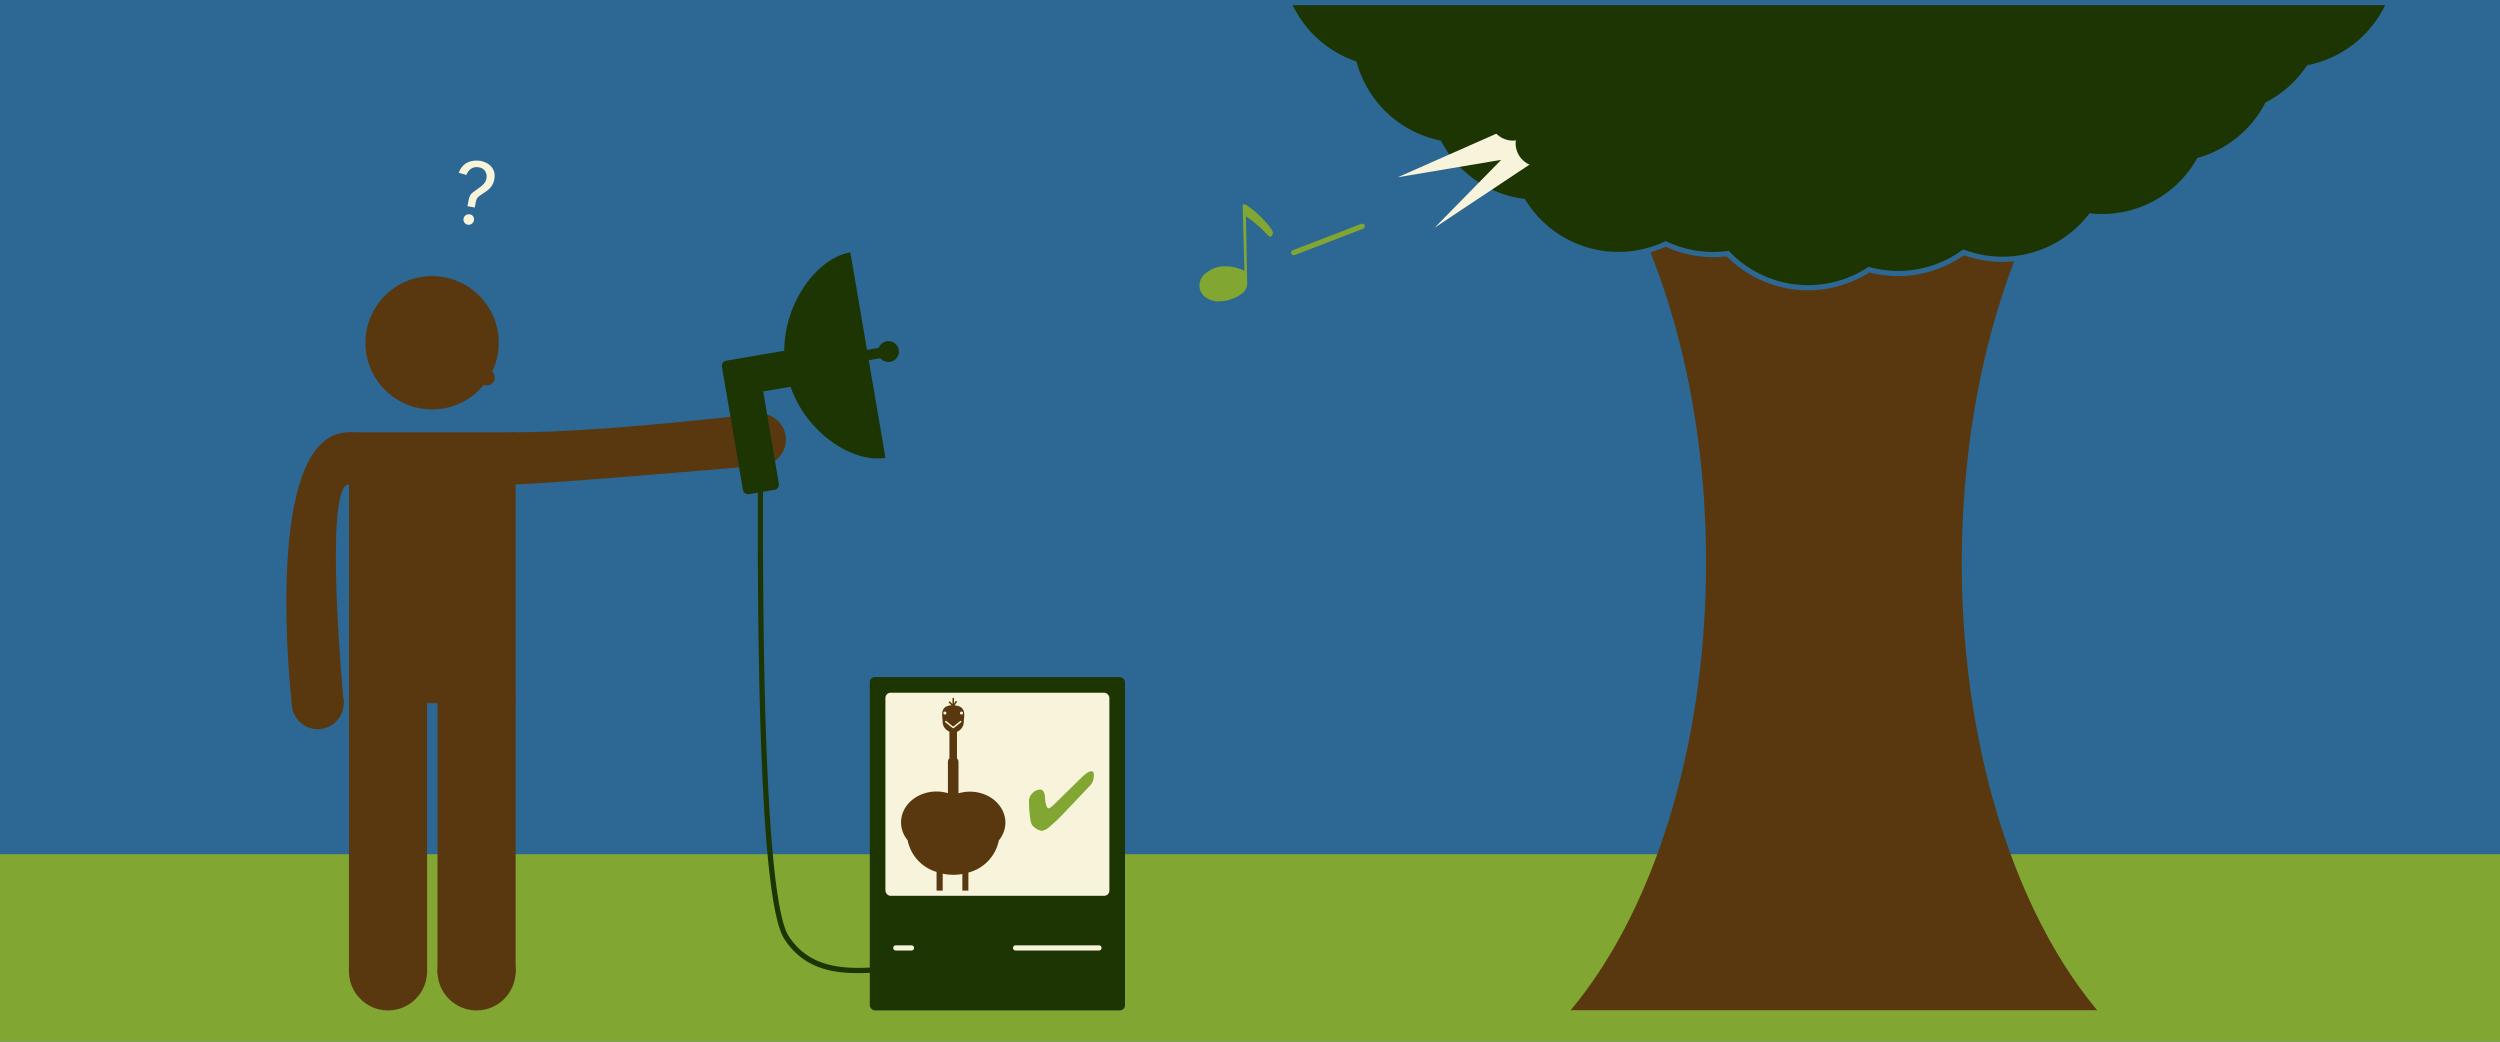 <svg xmlns="http://www.w3.org/2000/svg" viewBox="0 0 480 200"><defs><style>.cls-1{fill:#2d6894;}.cls-2{fill:#81a632;}.cls-3{fill:#59380f;}.cls-4{fill:#1d3503;}.cls-5{fill:#f8f3db;}</style></defs><title>bird_recognition</title><g id="Background"><rect class="cls-1" width="480" height="200"/><rect class="cls-2" y="164" width="480" height="36"/></g><g id="Layer_1" data-name="Layer 1"><g id="Person"><rect class="cls-3" x="67" y="134" width="15" height="53"/><circle class="cls-3" cx="74.5" cy="186.5" r="7.5"/><rect class="cls-3" x="84" y="134" width="15" height="53"/><circle class="cls-3" cx="91.5" cy="186.5" r="7.5"/><path class="cls-3" d="M145.4,79.42l1.18,9.93S104,93,99,93l-1-.12V83h1C116,83,145.4,79.42,145.4,79.42Z"/><circle class="cls-3" cx="145.89" cy="84.39" r="5" transform="translate(52.59 224.75) rotate(-86.43)"/><path class="cls-3" d="M56,135H66s-4-42,1-42h1V83H67C50,83,56,135,56,135Z"/><circle class="cls-3" cx="61" cy="135" r="5"/><rect class="cls-3" x="67" y="83" width="32" height="52"/><path class="cls-3" d="M82.93,78.61A12.8,12.8,0,1,1,95.76,65.79,12.79,12.79,0,0,1,82.93,78.61Z"/><circle class="cls-3" cx="93.5" cy="72.5" r="1.5"/></g><path class="cls-4" d="M164.73,186.84c-5.15,0-10.55-1-14.15-6.57-3.49-5.39-5.2-34-5.08-85V93a.5.5,0,0,1,1,0v2.26c-.14,63.3,2.6,80.87,4.92,84.46,4.38,6.76,11.85,6.3,17.84,5.93,1.33-.08,2.58-.16,3.74-.16a.5.5,0,0,1,0,1c-1.13,0-2.36.08-3.67.16C167.86,186.75,166.3,186.84,164.73,186.84Z"/><path class="cls-4" d="M170.24,65.53a2,2,0,0,0-1.53,1.27l-2.25.38-3.19-18.73c-6.19,1.05-12.67,9.39-12.69,18.9l-6.22,1.06-4.93.84a1,1,0,0,0-.82,1.15l.84,4.93,3.19,18.73a1,1,0,0,0,1.15.82l4.93-.84a1,1,0,0,0,.82-1.15l-3-17.74,5.24-.89c3.17,9,12,14.69,18.23,13.63L166.8,69.16l2.25-.38a2,2,0,1,0,1.19-3.25Z"/><rect class="cls-4" x="167" y="130" width="49" height="64" rx="1" ry="1"/><rect class="cls-5" x="170" y="133" width="43" height="39" rx="1" ry="1"/><path class="cls-5" d="M175,182.5h-3a.5.5,0,0,1,0-1h3a.5.5,0,0,1,0,1Z"/><path class="cls-5" d="M211,182.5H195a.5.5,0,0,1,0-1h16a.5.5,0,0,1,0,1Z"/><path class="cls-2" d="M210,149.18a2.59,2.59,0,0,1-.83,1.78l-.09.09-4.83,5.09a30.12,30.12,0,0,1-2.62,2.5,3.28,3.28,0,0,1-1.53.88,2.33,2.33,0,0,1-1.16-.44,2.22,2.22,0,0,1-.9-.91,7.14,7.14,0,0,1-.32-1.66,23,23,0,0,1-.15-2.74,2.09,2.09,0,0,1,.67-1.49,2,2,0,0,1,1.48-.68q.77,0,.92,1.41l0,.24a7.07,7.07,0,0,0,.29,1.52q.16.43.45.43a1,1,0,0,0,.44-.25,9.93,9.93,0,0,0,.77-.69l5-4.91a7.23,7.23,0,0,1,1.12-.95,1.62,1.62,0,0,1,.84-.32.39.39,0,0,1,.37.2,1.43,1.43,0,0,1,.11.66Z"/><path class="cls-3" d="M186.21,152a7.65,7.65,0,0,0-2.18.32v-6a1,1,0,0,0-.29-.71v-5.11a2.1,2.1,0,0,0,1.31-1.88c0-1.08.67-3-1.77-3.18l.44-.66a.15.15,0,0,0-.24-.16l-.31.47v-1a.15.15,0,0,0-.29,0v1.1l-.48-.48a.15.15,0,0,0-.21.21l.49.49c-2.35.17-1.7,2.1-1.7,3.18a2.1,2.1,0,0,0,1.31,1.88v5.11a1,1,0,0,0-.29.71v6a7.65,7.65,0,0,0-2.18-.32c-3.77,0-6.82,2.65-6.82,5.93a5.39,5.39,0,0,0,1.26,3.42,8,8,0,0,0,5.56,6.09V171H181v-3.25a10,10,0,0,0,3.77.06V171h1.16v-3.47a8,8,0,0,0,5.85-6.18,5.39,5.39,0,0,0,1.26-3.42C193,154.65,190,152,186.21,152Zm-1.6-15.38a.29.29,0,1,1-.29.29A.29.29,0,0,1,184.61,136.61Zm-3.48.29a.29.29,0,1,1,.29.29A.29.29,0,0,1,181.13,136.9Zm1.89,2.9a.14.14,0,0,1-.09,0l-1.45-1.16a.15.15,0,0,1,.18-.23l1.36,1.09,1.36-1.09a.15.15,0,0,1,.18.23l-1.45,1.16A.15.15,0,0,1,183,139.8Z"/><path class="cls-5" d="M89.95,38.56a4.19,4.19,0,0,1,.19-.76,1.87,1.87,0,0,1,.29-.51,2.5,2.5,0,0,1,.44-.41l.65-.47.6-.44a4.84,4.84,0,0,0,.56-.46,3,3,0,0,0,.45-.54,1.87,1.87,0,0,0,.26-.7,1.9,1.9,0,0,0-.24-1.4,1.71,1.71,0,0,0-1.22-.74,2,2,0,0,0-1.47.26,2.31,2.31,0,0,0-.9,1.21l-1.48-.43A3.69,3.69,0,0,1,88.75,32a3.06,3.06,0,0,1,.94-.76,3.55,3.55,0,0,1,1.17-.36,4.29,4.29,0,0,1,1.32,0,4.21,4.21,0,0,1,1.25.42,3.08,3.08,0,0,1,.94.75,2.65,2.65,0,0,1,.53,1.06,3.15,3.15,0,0,1,0,1.32,3,3,0,0,1-.33,1,3.62,3.62,0,0,1-.56.75,5,5,0,0,1-.74.61l-.84.57a5.88,5.88,0,0,0-.5.36,1.46,1.46,0,0,0-.31.34,1.59,1.59,0,0,0-.19.42,6,6,0,0,0-.13.59l-.14.77-1.41-.25Zm.27,2.58A1,1,0,0,1,91,42.32a1,1,0,0,1-.44.66,1,1,0,0,1-1.39-.24A1,1,0,0,1,89,42a1,1,0,0,1,1.18-.83Z"/><path class="cls-3" d="M386.73,50.16a22.42,22.42,0,0,1-2.27.12A21.84,21.84,0,0,1,377.07,49a21.93,21.93,0,0,1-18.15,3.3,21.93,21.93,0,0,1-27.39-3.09,22.11,22.11,0,0,1-2.6.16,21.73,21.73,0,0,1-9.1-2,21.8,21.8,0,0,1-2.94,1.09c6.72,16.87,10.67,37.38,10.67,59.5,0,35.72-10.28,67.24-26,86H402.66c-15.67-18.78-26-50.3-26-86C376.71,86.59,380.4,66.7,386.73,50.16Z"/><path class="cls-4" d="M248.2,1a21,21,0,0,0,12.24,10.8A21,21,0,0,0,276.66,27,20.94,20.94,0,0,0,292.77,38.2a20.95,20.95,0,0,0,27.05,8.09,20.85,20.85,0,0,0,9.1,2.08,21.09,21.09,0,0,0,3-.21,20.92,20.92,0,0,0,26.85,3.07,20.93,20.93,0,0,0,18.17-3.35,20.93,20.93,0,0,0,24.25-6.93,21.13,21.13,0,0,0,2.4.14,20.93,20.93,0,0,0,18.3-10.76,21,21,0,0,0,13.08-10.65,21,21,0,0,0,8-7.16A21,21,0,0,0,457.93,1Z"/><polyline class="cls-5" points="289.91 24.51 268.38 34.03 288.23 30.69 275.45 43.72 294.62 30.97"/><path class="cls-4" d="M295.5,23a4.44,4.44,0,0,0-.56.06,4.44,4.44,0,0,0,.06-.56,4.5,4.5,0,1,0-4.5,4.5,4.44,4.44,0,0,0,.56-.06,4.44,4.44,0,0,0-.06.56,4.5,4.5,0,1,0,4.5-4.5Z"/><path class="cls-2" d="M238.58,39.26h.56a18,18,0,0,1,3.4,2.87q1.87,1.94,1.87,2.64a.82.82,0,0,1-.19.41q-.19.27-.36.26t-.58-.41a18.69,18.69,0,0,0-1.81-1.76,17.94,17.94,0,0,0-2.25-1.74l.24,12.75a2.41,2.41,0,0,1-.66,1.79,6.31,6.31,0,0,1-2,1.22,7,7,0,0,1-2.7.56,4.15,4.15,0,0,1-2.81-.9,2.74,2.74,0,0,1-1-2.13,3.19,3.19,0,0,1,1.51-2.59,5.67,5.67,0,0,1,3.46-1.11,8.74,8.74,0,0,1,3.67.87Z"/><path class="cls-2" d="M248.5,49a.5.5,0,0,1-.18-1l13-5a.5.5,0,1,1,.36.93l-13,5A.51.51,0,0,1,248.5,49Z"/></g></svg>